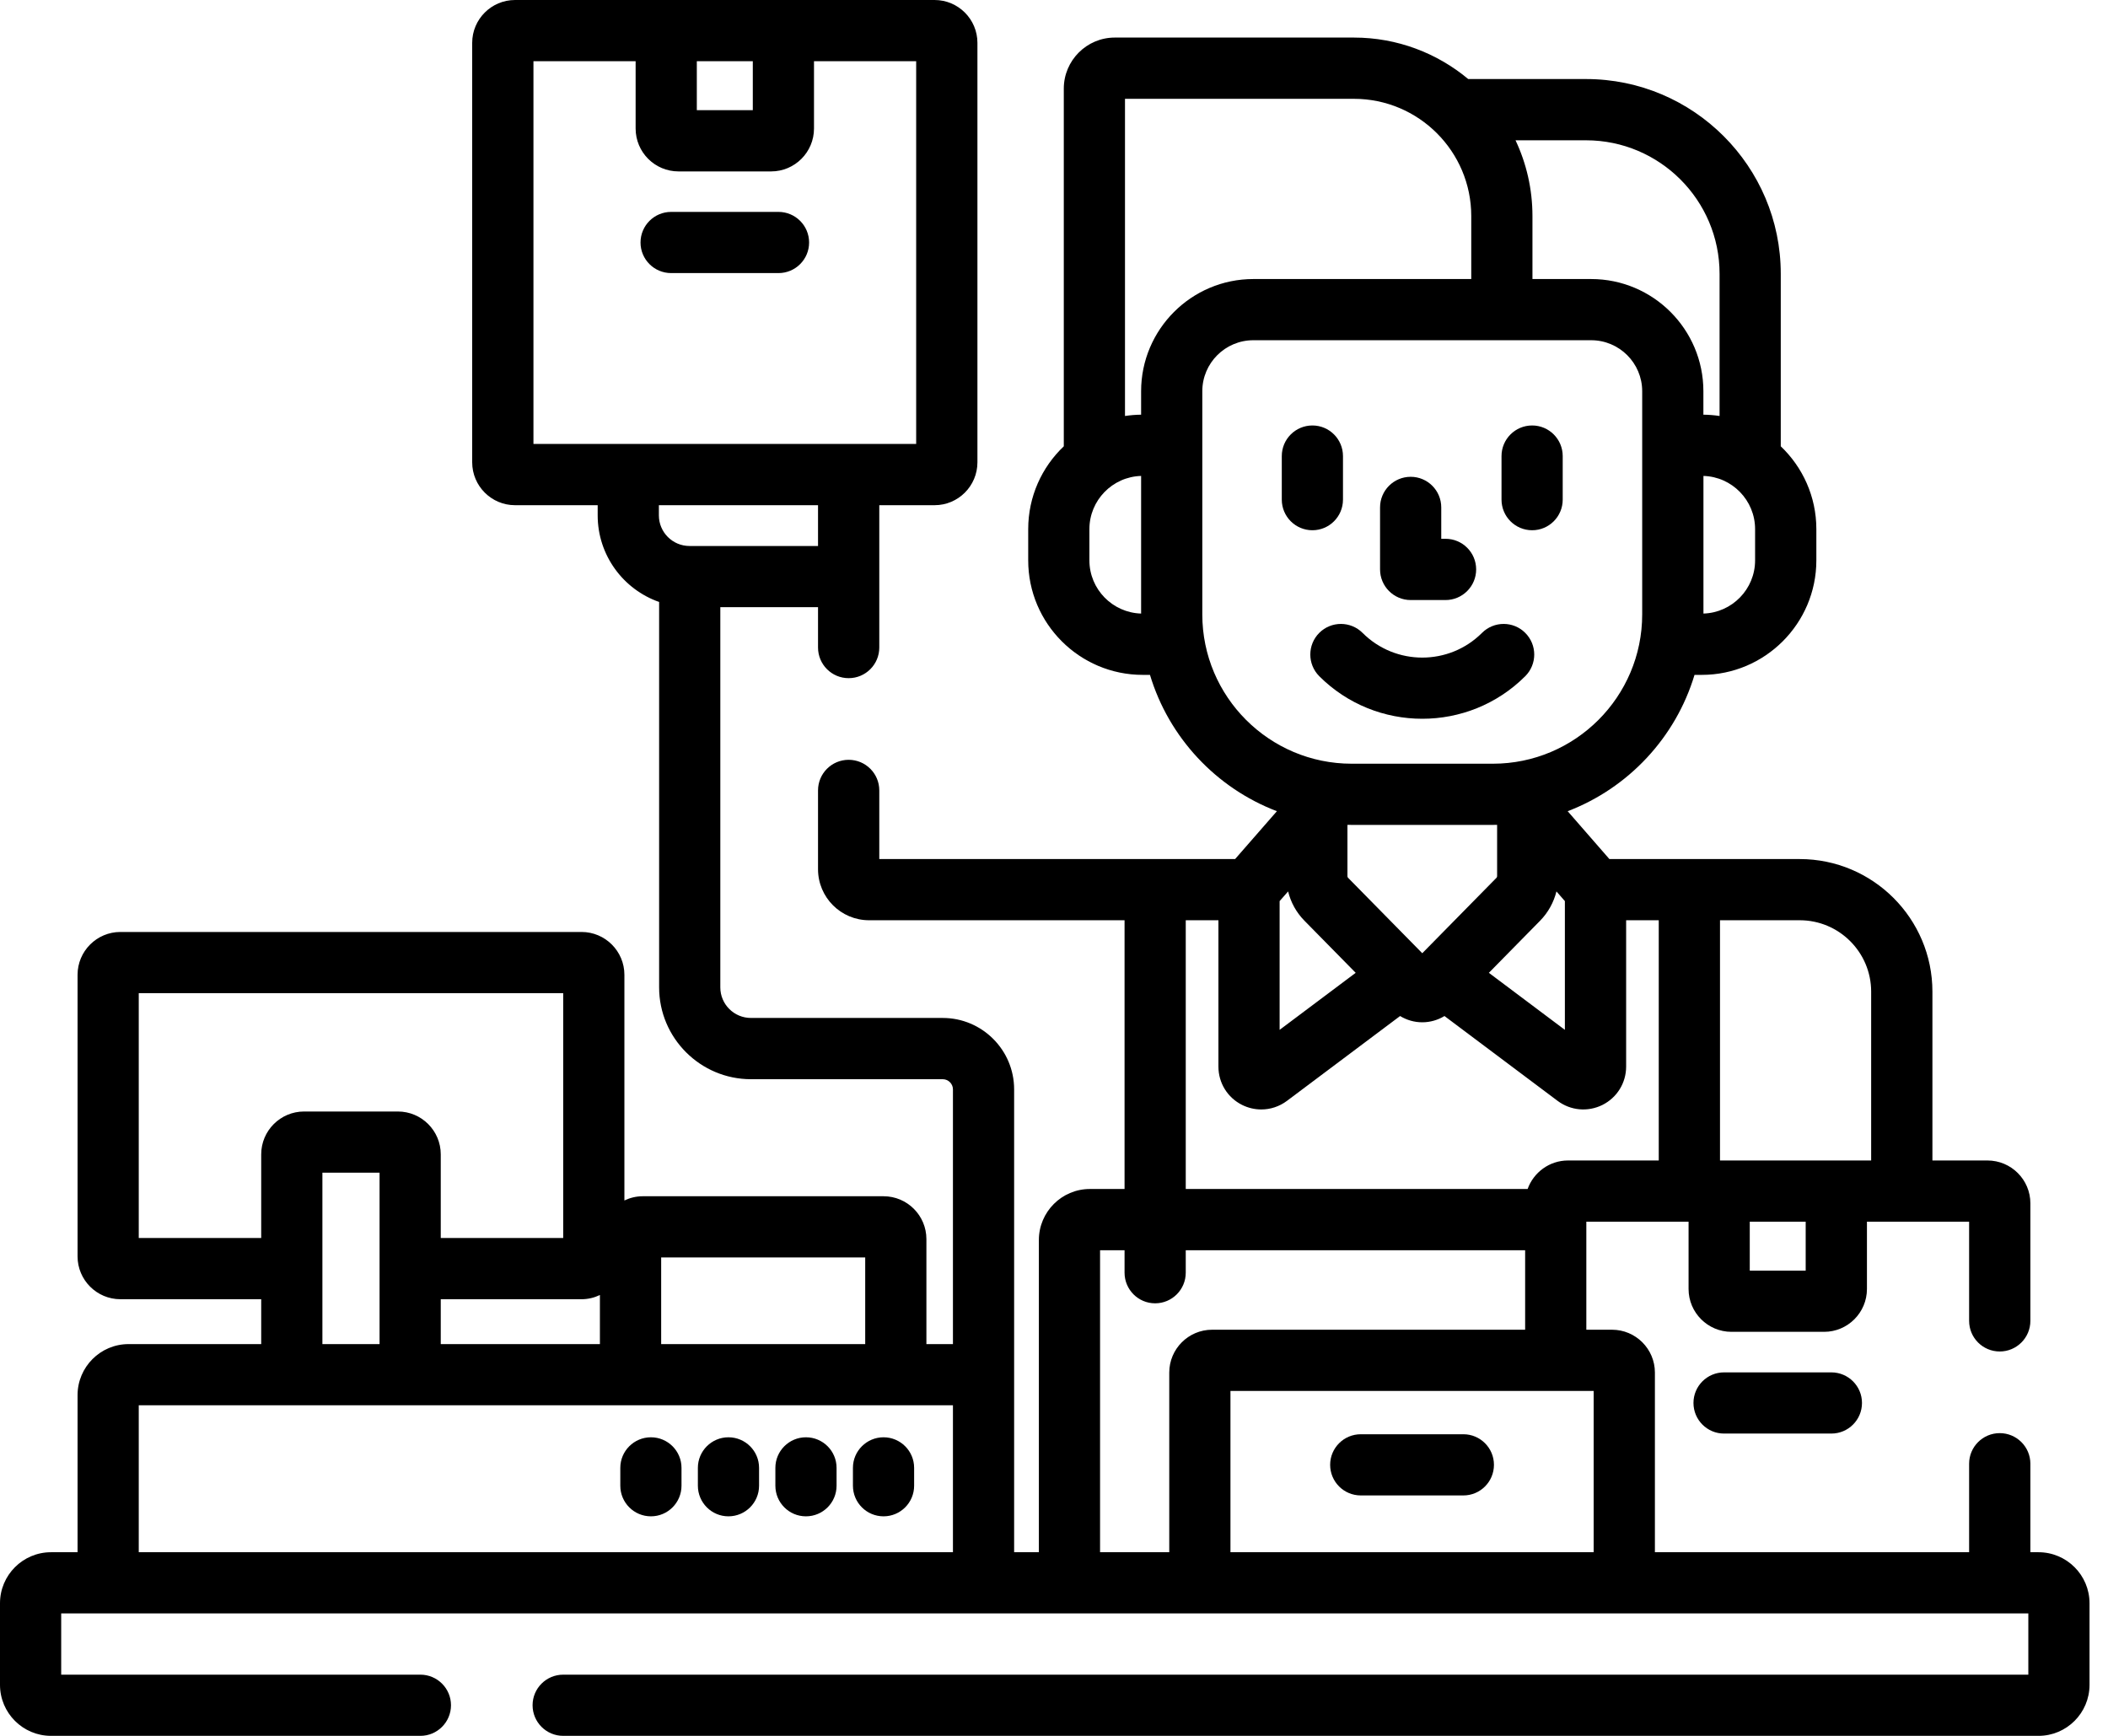 <?xml version="1.0" encoding="UTF-8"?>
<svg xmlns="http://www.w3.org/2000/svg" width="34" height="28" viewBox="0 0 34 28" fill="none">
  <path d="M21.661 8.059V7.357C21.661 7.084 21.44 6.863 21.168 6.863C20.895 6.863 20.674 7.084 20.674 7.357V8.059C20.674 8.332 20.895 8.553 21.168 8.553C21.44 8.553 21.661 8.332 21.661 8.059Z" fill="black"></path>
  <path d="M24.712 8.553C24.984 8.553 25.205 8.332 25.205 8.059V7.357C25.205 7.084 24.984 6.863 24.712 6.863C24.439 6.863 24.218 7.084 24.218 7.357V8.059C24.218 8.332 24.439 8.553 24.712 8.553Z" fill="black"></path>
  <path d="M24.601 10.907C24.794 10.714 24.794 10.402 24.601 10.209C24.409 10.016 24.096 10.016 23.903 10.209C23.372 10.74 22.508 10.74 21.977 10.209C21.784 10.016 21.471 10.016 21.278 10.209C21.086 10.402 21.086 10.714 21.278 10.907C21.736 11.365 22.338 11.594 22.94 11.594C23.542 11.594 24.143 11.365 24.601 10.907Z" fill="black"></path>
  <path d="M22.753 9.679H23.315C23.588 9.679 23.809 9.457 23.809 9.185C23.809 8.912 23.588 8.691 23.315 8.691H23.246V8.185C23.246 7.912 23.025 7.691 22.753 7.691C22.48 7.691 22.259 7.912 22.259 8.185V9.185C22.259 9.457 22.48 9.679 22.753 9.679Z" fill="black"></path>
  <path d="M12.556 3.418H10.825C10.552 3.418 10.331 3.639 10.331 3.912C10.331 4.184 10.552 4.405 10.825 4.405H12.556C12.829 4.405 13.05 4.184 13.05 3.912C13.05 3.639 12.829 3.418 12.556 3.418Z" fill="black"></path>
  <path d="M10.499 24.459C10.771 24.459 10.992 24.238 10.992 23.965V23.677C10.992 23.405 10.771 23.184 10.499 23.184C10.226 23.184 10.005 23.405 10.005 23.677V23.965C10.005 24.238 10.226 24.459 10.499 24.459Z" fill="black"></path>
  <path d="M11.749 24.459C12.022 24.459 12.243 24.238 12.243 23.965V23.677C12.243 23.405 12.022 23.184 11.749 23.184C11.477 23.184 11.256 23.405 11.256 23.677V23.965C11.256 24.238 11.477 24.459 11.749 24.459Z" fill="black"></path>
  <path d="M12.999 24.459C13.272 24.459 13.493 24.238 13.493 23.965V23.677C13.493 23.405 13.272 23.184 12.999 23.184C12.727 23.184 12.506 23.405 12.506 23.677V23.965C12.506 24.238 12.727 24.459 12.999 24.459Z" fill="black"></path>
  <path d="M14.251 24.459C14.523 24.459 14.744 24.238 14.744 23.965V23.677C14.744 23.405 14.523 23.184 14.251 23.184C13.978 23.184 13.757 23.405 13.757 23.677V23.965C13.757 24.238 13.978 24.459 14.251 24.459Z" fill="black"></path>
  <path d="M29.538 22.137H27.807C27.535 22.137 27.314 22.358 27.314 22.63C27.314 22.903 27.535 23.124 27.807 23.124H29.538C29.811 23.124 30.032 22.903 30.032 22.63C30.032 22.358 29.811 22.137 29.538 22.137Z" fill="black"></path>
  <path d="M21.948 24.122H23.603C23.875 24.122 24.096 23.901 24.096 23.628C24.096 23.356 23.875 23.135 23.603 23.135H21.948C21.675 23.135 21.454 23.356 21.454 23.628C21.454 23.901 21.675 24.122 21.948 24.122Z" fill="black"></path>
  <path d="M32.879 25.038H32.748V23.61C32.748 23.338 32.526 23.117 32.254 23.117C31.981 23.117 31.76 23.338 31.76 23.61V25.038H26.692V22.14C26.692 21.759 26.382 21.449 26 21.449H25.586V19.706H27.235V20.792C27.235 21.173 27.545 21.483 27.926 21.483H29.421C29.802 21.483 30.112 21.173 30.112 20.792V19.706H31.76V21.306C31.76 21.579 31.981 21.8 32.254 21.8C32.526 21.8 32.748 21.579 32.748 21.306V19.41C32.748 19.029 32.438 18.719 32.056 18.719H31.168V15.996C31.168 14.816 30.208 13.857 29.028 13.857H25.958L25.285 13.085C26.264 12.711 27.027 11.897 27.331 10.886H27.449C28.467 10.886 29.296 10.057 29.296 9.039V8.535C29.296 8.01 29.075 7.535 28.722 7.199V4.416C28.722 2.684 27.313 1.275 25.581 1.275H23.681C23.181 0.858 22.538 0.606 21.838 0.606H17.98C17.527 0.606 17.158 0.976 17.158 1.429V7.199C16.804 7.535 16.584 8.01 16.584 8.535V9.039C16.584 10.057 17.412 10.886 18.431 10.886H18.548C18.852 11.897 19.615 12.711 20.595 13.085L19.921 13.857H14.182V12.749C14.182 12.477 13.961 12.256 13.688 12.256C13.415 12.256 13.194 12.477 13.194 12.749V14.021C13.194 14.475 13.563 14.844 14.017 14.844H18.138V19.179H17.578C17.125 19.179 16.756 19.549 16.756 20.002V25.038H16.357V17.572C16.357 16.937 15.841 16.42 15.205 16.42H12.112C11.839 16.42 11.618 16.199 11.618 15.927V9.794H13.194V10.445C13.194 10.718 13.415 10.939 13.688 10.939C13.961 10.939 14.182 10.718 14.182 10.445V9.3V8.554V8.149H15.074C15.455 8.149 15.765 7.839 15.765 7.457V0.691C15.765 0.31 15.455 0 15.074 0H8.307C7.926 0 7.616 0.31 7.616 0.691V7.457C7.616 7.839 7.926 8.149 8.307 8.149H9.64V8.313C9.64 8.958 10.054 9.508 10.631 9.71V15.927C10.631 16.743 11.295 17.408 12.112 17.408H15.205C15.296 17.408 15.37 17.482 15.37 17.572V21.681H14.942V19.987C14.942 19.606 14.632 19.296 14.251 19.296H10.367C10.261 19.296 10.161 19.321 10.071 19.364V15.724C10.071 15.343 9.761 15.033 9.38 15.033H1.942C1.561 15.033 1.251 15.343 1.251 15.724V20.266C1.251 20.647 1.561 20.957 1.942 20.957H4.213V21.681H2.073C1.62 21.681 1.251 22.05 1.251 22.504V25.038H0.823C0.369 25.038 0 25.407 0 25.861V27.177C0 27.631 0.369 28 0.823 28H6.78C7.053 28 7.274 27.779 7.274 27.506C7.274 27.234 7.053 27.013 6.78 27.013H0.987V26.025H32.715V27.013H9.084C8.811 27.013 8.59 27.234 8.59 27.506C8.59 27.779 8.811 28 9.084 28H32.879C33.333 28 33.702 27.631 33.702 27.177V25.861C33.702 25.407 33.333 25.038 32.879 25.038ZM29.124 20.496H28.222V19.706H29.124V20.496ZM27.742 14.844H29.028C29.664 14.844 30.18 15.361 30.18 15.996V18.719H27.742V14.844ZM11.239 0.987H12.142V1.777H11.239V0.987ZM8.604 7.161V0.987H10.252V2.073C10.252 2.455 10.562 2.765 10.943 2.765H12.438C12.819 2.765 13.129 2.455 13.129 2.073V0.987H14.777V7.161H8.604ZM10.627 8.313V8.149H13.194V8.807H11.121C10.848 8.807 10.627 8.585 10.627 8.313ZM10.664 20.283H13.955V21.681H10.664V20.283ZM9.676 20.889V21.681H7.109V20.957H9.38C9.486 20.957 9.586 20.932 9.676 20.889ZM2.238 19.969V16.02H9.084V19.969H7.109V18.62C7.109 18.239 6.799 17.929 6.418 17.929H4.904C4.523 17.929 4.213 18.239 4.213 18.62V19.969H2.238ZM6.122 18.916V21.681H5.2V18.916H6.122ZM15.37 25.038H2.238V22.668H15.37V25.038ZM28.308 8.535V9.039C28.308 9.504 27.936 9.883 27.475 9.897V7.677C27.936 7.69 28.308 8.07 28.308 8.535ZM25.581 2.263C26.768 2.263 27.735 3.229 27.735 4.416V6.71C27.65 6.697 27.563 6.69 27.474 6.689V6.311C27.474 5.313 26.663 4.501 25.664 4.501H24.717V3.485C24.717 3.048 24.619 2.634 24.444 2.263H25.581ZM18.405 9.897C17.943 9.883 17.571 9.504 17.571 9.039V8.535C17.571 8.07 17.943 7.69 18.405 7.677V9.897ZM18.405 6.311V6.689C18.317 6.69 18.23 6.697 18.145 6.71V1.594H21.838C22.881 1.594 23.73 2.442 23.73 3.485V4.501H20.215C19.217 4.501 18.405 5.313 18.405 6.311ZM19.392 9.911V6.311C19.392 5.857 19.761 5.488 20.215 5.488H25.664C26.118 5.488 26.487 5.857 26.487 6.311V9.911C26.487 11.239 25.407 12.319 24.079 12.319H21.801C20.473 12.319 19.392 11.239 19.392 9.911ZM21.743 14.159C21.736 14.152 21.733 14.143 21.733 14.134V13.305C21.755 13.305 21.778 13.306 21.801 13.306H24.079C24.102 13.306 24.124 13.305 24.147 13.305V14.134C24.147 14.143 24.143 14.152 24.137 14.159L22.94 15.376L21.743 14.159ZM21.866 15.692L20.639 16.612V14.535L20.776 14.379C20.819 14.555 20.908 14.718 21.039 14.851L21.866 15.692ZM24.841 14.851C24.971 14.718 25.06 14.555 25.104 14.379L25.24 14.535V16.612L24.014 15.692L24.841 14.851ZM19.125 14.844H19.652V17.204C19.652 17.468 19.798 17.705 20.034 17.823C20.133 17.872 20.238 17.896 20.344 17.896C20.49 17.896 20.635 17.849 20.758 17.757L22.582 16.389C22.689 16.454 22.811 16.49 22.94 16.49C23.068 16.49 23.191 16.454 23.298 16.389L25.122 17.757C25.333 17.915 25.61 17.94 25.846 17.823C26.081 17.705 26.228 17.468 26.228 17.204V14.844H26.754V18.719H25.29C24.99 18.719 24.735 18.912 24.639 19.179H19.125V14.844ZM18.859 22.14V25.038H17.743V20.167H18.138V20.529C18.138 20.802 18.359 21.023 18.631 21.023C18.904 21.023 19.125 20.802 19.125 20.529V20.167H24.599V21.449H19.55C19.169 21.449 18.859 21.759 18.859 22.14ZM25.704 25.038H19.846V22.436H25.704V25.038Z" fill="black"></path>
</svg>
